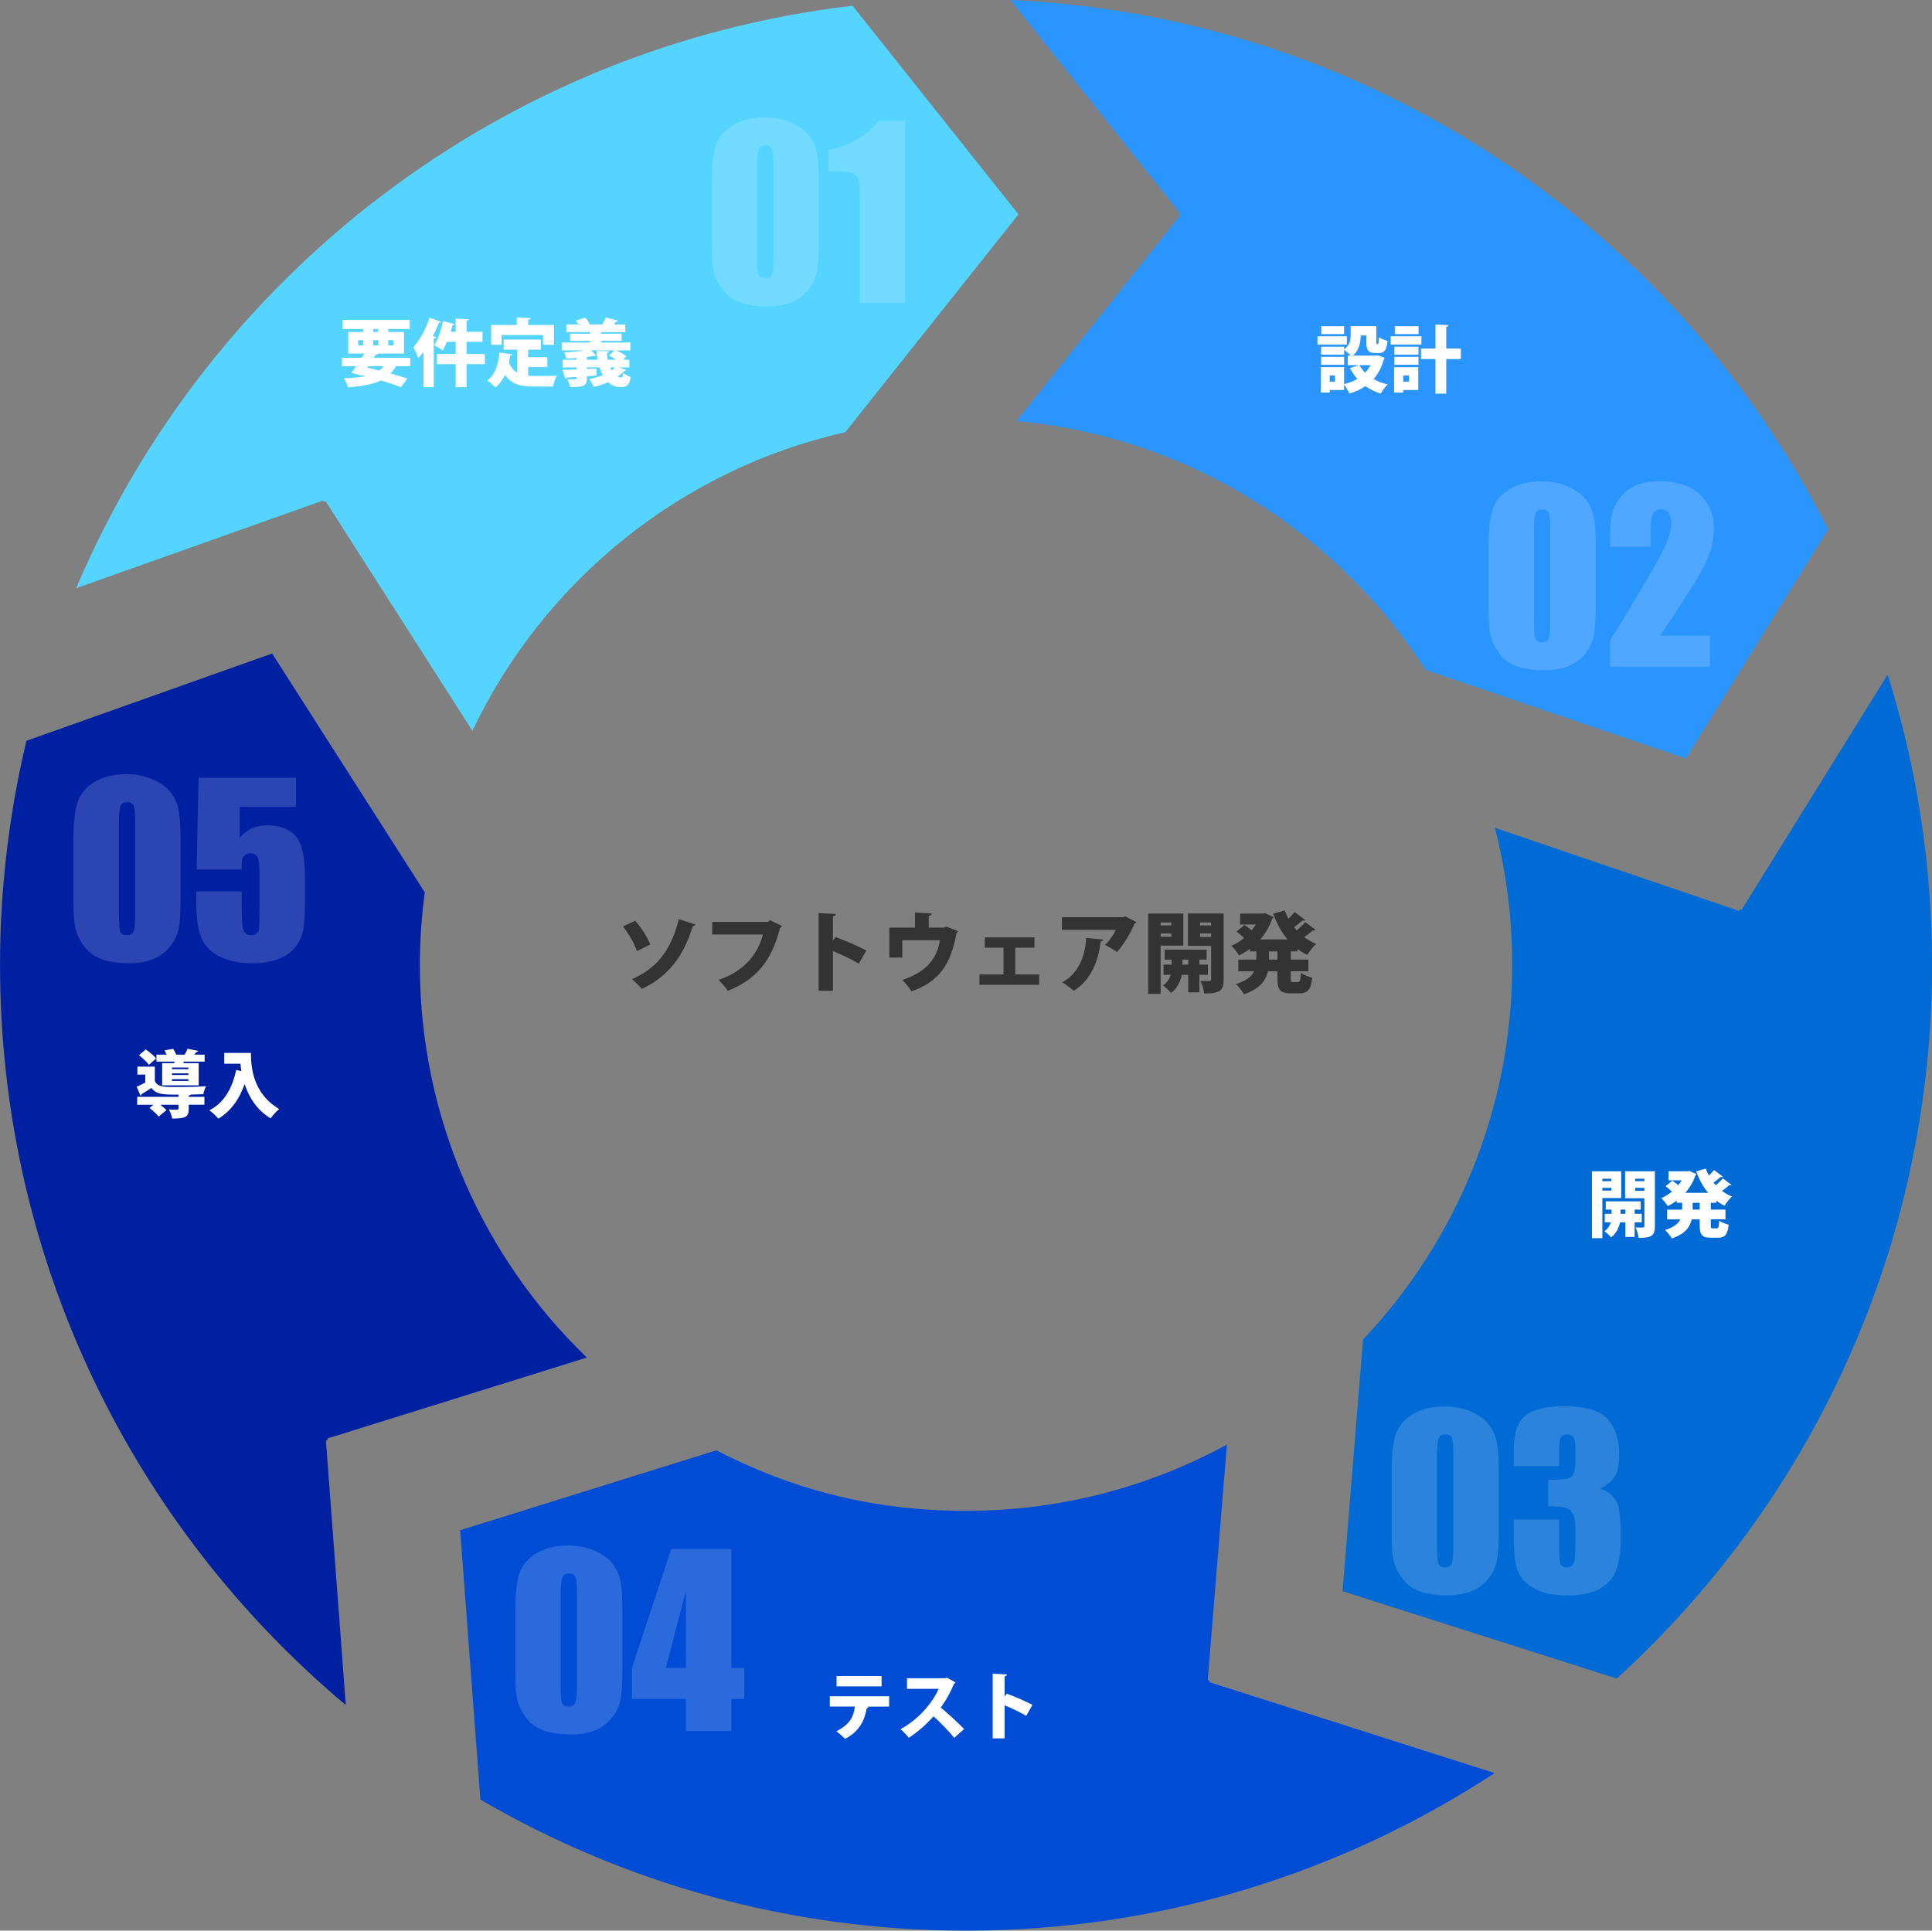 <?xml version="1.0" encoding="UTF-8"?>
<svg id="_レイヤー_1" data-name="レイヤー 1" xmlns="http://www.w3.org/2000/svg" viewBox="0 0 791.46 791">
  <rect x="0" y="0" width="791.46" height="791" fill="#808080" stroke="none"/>
  <defs>
    <style>
      .cls-1 {
        fill: #55d4ff;
      }

      .cls-2 {
        fill: #fff;
      }

      .cls-3 {
        fill: #2b95ff;
      }

      .cls-4 {
        opacity: .17;
      }

      .cls-5 {
        fill: #0020a2;
      }

      .cls-6 {
        fill: #333;
      }

      .cls-7 {
        fill: #004cd5;
      }

      .cls-8 {
        fill: #006ad5;
      }
    </style>
  </defs>
  <g id="Infographics">
    <g>
      <path class="cls-3" d="M483.33,87.3l-.43.54.43.54-66.9,84.14c70.39,6.46,131.3,45.52,167.58,101.96l106.6,36.3,58.31-93.93C686.27,93.06,560.53,6.64,413.92,0l69.41,87.3Z"/>
      <path class="cls-1" d="M132.4,205.05l.37.58.65-.23,60.11,94.03c29.06-61.2,85.09-107.07,152.73-122.35l70.96-89.25L349.25,2.35C205.67,19.16,85.56,112.73,31.2,241l101.2-35.95Z"/>
      <path class="cls-7" d="M495.36,689.19l.06-.69-.66-.21,7.85-96.42c-31.76,17.3-68.16,27.13-106.87,27.13s-71.63-8.98-102.3-24.78l-104.93,32.73,8.29,110.35c58.46,34.08,126.39,53.69,198.94,53.69,79.95,0,154.3-23.79,216.53-64.55l-116.9-37.26Z"/>
      <path class="cls-5" d="M133.51,590.25l.66-.21-.05-.69,106.28-33.15c-42.15-40.69-68.4-97.73-68.4-160.94,0-10.06.73-19.95,2.02-29.66l-62.54-97.85-100.66,35.76c-7,29.46-10.81,60.15-10.81,91.74,0,121.81,55.08,230.73,141.65,303.32l-8.14-108.34Z"/>
      <path class="cls-8" d="M713.39,372.85l-.65-.22-.36.59-100-34.06c4.63,17.93,7.1,36.73,7.1,56.11,0,59.48-23.25,113.49-61.1,153.56l-8.39,103.09,112.33,35.8c79.35-72.37,129.16-176.59,129.16-292.46,0-41.42-6.39-81.34-18.19-118.86l-59.88,96.45Z"/>
    </g>
  </g>
  <g>
    <path class="cls-2" d="M168.05,150.07h-5.85c-.63,1.14-1.38,2.1-2.19,2.97,2.61.72,4.98,1.44,6.81,2.07l-2.58,3.54c-2.16-.84-5.01-1.83-8.19-2.79-3.33,1.62-7.68,2.37-13.53,2.85-.33-1.26-.99-2.79-1.65-3.72,3.48-.12,6.39-.36,8.85-.87l-1.41-.36-.12.18-4.23-1.26c.57-.75,1.23-1.65,1.89-2.61h-5.76v-3.48h8.1c.36-.6.72-1.17,1.08-1.74h-6.63v-8.85h6.15v-1.2h-8.49v-3.75h27.54v3.75h-8.79v1.2h6.45v8.85h-10.59c-.15.27-.42.42-.99.39l-.84,1.35h14.97v3.48ZM146.72,139.39v2.1h2.07v-2.1h-2.07ZM150.86,150.07l-.36.54,4.86,1.17c.66-.48,1.26-1.05,1.77-1.71h-6.27ZM152.9,134.8v1.2h2.04v-1.2h-2.04ZM152.9,141.49h2.04v-2.1h-2.04v2.1ZM161.15,139.39h-2.1v2.1h2.1v-2.1Z"/>
    <path class="cls-2" d="M180.74,131.83c-.18.3-.51.42-.93.39-.72,1.83-1.56,3.72-2.49,5.52l1.26.33c-.06.3-.33.54-.87.6v19.95h-4.23v-14.52c-.69.93-1.38,1.83-2.1,2.61-.39-1.08-1.44-3.39-2.01-4.47,2.49-2.64,5.07-7.44,6.6-12.06l4.77,1.65ZM198.62,145.03v4.17h-7.5v9.45h-4.44v-9.45h-7.8v-4.17h7.8v-4.98h-3.6c-.54,1.32-1.14,2.52-1.77,3.51-.81-.66-2.43-1.59-3.42-2.1,1.5-2.31,2.88-6.33,3.6-9.93l4.71,1.26c-.09.27-.39.42-.81.39-.24.9-.48,1.8-.78,2.73h2.07v-5.37l5.37.27c-.03.36-.3.57-.93.66v4.44h6.54v4.14h-6.54v4.98h7.5Z"/>
    <path class="cls-2" d="M216.35,150.4v3.51c.84.09,1.71.12,2.61.12,1.89,0,6.78,0,9.12-.09-.63,1.02-1.32,3.12-1.53,4.44h-7.83c-5.25,0-9.18-.84-11.88-4.8-.96,2.1-2.22,3.87-3.87,5.16-.72-.78-2.37-2.22-3.36-2.85,3.12-2.16,4.53-6.45,4.98-11.46l5.19.75c-.09.3-.36.51-.81.54-.12.96-.3,1.89-.48,2.79.75,2.01,1.89,3.3,3.3,4.14v-9.39h-5.46v-4.14h15.27v4.14h-5.25v3.06h7.86v4.08h-7.86ZM205.49,137.26v3.99h-4.29v-8.1h10.5v-3.12l5.64.3c-.03.36-.3.57-.96.66v2.16h10.56v8.1h-4.5v-3.99h-16.95Z"/>
    <path class="cls-2" d="M253.64,150.52l2.94,1.11c-.15.21-.45.36-.87.3-.75.87-1.65,1.68-2.7,2.4.42.21.81.33,1.23.33.69,0,.93-.39,1.08-1.89.81.72,2.04,1.41,3.06,1.71-.6,3.45-1.68,4.14-4.23,4.14-1.95,0-3.57-.72-5.04-2.07-1.83.84-3.81,1.5-5.82,1.98-.39-.84-1.32-2.46-1.92-3.24,1.92-.36,3.84-.9,5.55-1.59-.51-.96-.96-2.01-1.35-3.18h-5.16v.66l3.96-.18-.03,2.88-3.93.27c0,3.45,0,4.47-6.84,4.47-.21-.99-.72-2.37-1.2-3.3.72.06,1.65.09,2.37.09.39,0,.72-.03.87-.03.6,0,.6-.12.6-.93l-4.08.24c-.06.27-.3.42-.54.48l-1.17-3.63c1.59-.03,3.6-.12,5.79-.18v-.84h-5.7v-3.15h5.7v-.69c-1.44.12-2.88.18-4.23.21-.12-.72-.51-1.86-.87-2.55,2.76-.12,5.82-.36,8.25-.75v-.03h-9.24v-3.24h11.64v-.66h-8.19v-2.94h8.19v-.66h-9.75v-3.15h4.92c-.27-.54-.63-1.11-.99-1.59l3.84-1.2c.72.75,1.41,1.86,1.71,2.67l-.33.12h6.03l-.39-.12c.48-.84,1.05-1.92,1.35-2.73l5.1,1.32c-.12.27-.39.39-.87.39-.27.36-.6.75-.93,1.14h4.74v3.15h-9.93v.66h8.4v2.94h-8.4v.66h11.97v3.24h-5.76c1.47.66,3.21,1.62,4.14,2.43l-1.38,1.38h2.58v3.15h-4.17ZM240.41,147.37h4.38c-.21-1.14-.36-2.34-.42-3.6l5.19.15c0,.33-.27.57-.9.66.03.93.15,1.89.33,2.79h3.48c-.93-.63-2.04-1.23-3-1.68l2.19-2.13h-9.54l2.1,2.13c-.12.09-.18.09-.72.09-.9.18-1.95.36-3.09.48v1.11ZM249.98,150.52c.18.45.39.84.63,1.23.54-.39,1.02-.78,1.44-1.23h-2.07Z"/>
  </g>
  <g>
    <path class="cls-2" d="M551.75,137.77v3.39h-12.03v-3.39h12.03ZM564.5,145.57l2.76,1.05c-.06.24-.21.36-.36.54-.87,3.27-2.28,5.94-4.2,8.13,1.68.96,3.63,1.71,5.76,2.22-.96.87-2.22,2.64-2.82,3.75-2.37-.72-4.47-1.74-6.3-3.06-1.89,1.29-4.08,2.31-6.57,3.06-.42-1.05-1.38-2.7-2.16-3.66v2.19h-5.88v1.05h-3.66v-10.41h9.54v6.96c2.01-.48,3.84-1.2,5.43-2.16-1.17-1.32-2.16-2.79-3.03-4.44l3.75-1.2h-4.62v-3.9h1.23c-.69-.75-1.92-1.77-2.73-2.28v1.89h-9.45v-3.24h9.45v1.08c2.43-1.74,2.67-4.02,2.67-5.97v-3.57h10.5v6.39c0,.9.03.99.27.99h.33c.3,0,.42-.39.48-2.85.75.63,2.43,1.26,3.51,1.53-.36,3.87-1.35,4.98-3.54,4.98h-1.59c-2.73,0-3.54-1.11-3.54-4.59v-2.61h-2.31c-.03,2.79-.6,6.12-3.24,8.25h9.57l.75-.12ZM550.64,146.2v3.24h-9.45v-3.24h9.45ZM550.61,133.66v3.24h-9.33v-3.24h9.33ZM546.89,156.37v-2.55h-2.16v2.55h2.16ZM556.88,149.59c.6,1.11,1.41,2.16,2.37,3.09.87-.9,1.59-1.95,2.19-3.09h-4.56Z"/>
    <path class="cls-2" d="M582.29,137.77v3.39h-12.57v-3.39h12.57ZM581,150.43v9.36h-6.15v1.05h-3.75v-10.41h9.9ZM571.22,145.3v-3.24h9.87v3.24h-9.87ZM571.22,149.44v-3.24h9.87v3.24h-9.87ZM581.12,133.66v3.24h-9.72v-3.24h9.72ZM577.19,153.82h-2.34v2.55h2.34v-2.55ZM598.46,142.78v4.32h-6v14.19h-4.44v-14.19h-5.91v-4.32h5.91v-9.84l5.37.27c-.03.36-.3.57-.93.66v8.91h6Z"/>
  </g>
  <g>
    <path class="cls-2" d="M664.16,490.85h-7.74v16.44h-4.26v-27.42h12v10.98ZM660.08,482.93h-3.66v.99h3.66v-.99ZM656.42,487.79h3.66v-1.11h-3.66v1.11ZM672.56,500.81h-2.91v5.97h-3.81v-5.97h-2.19c-.42,1.92-1.47,4.65-3.69,6.15-.57-.75-1.89-1.95-2.73-2.52,1.47-.99,2.28-2.4,2.67-3.63h-2.49v-3.51h2.76v-1.71h-2.37v-3.39h14.34v3.39h-2.49v1.71h2.91v3.51ZM663.86,497.3h1.98v-1.71h-1.98v1.71ZM677.93,479.87v22.53c0,3.6-1.05,4.83-6.66,4.77-.12-1.17-.69-3.18-1.26-4.29.69.06,1.47.06,2.1.06,1.38,0,1.53,0,1.53-.6v-11.4h-7.92v-11.07h12.21ZM673.64,482.93h-3.78v.99h3.78v-.99ZM669.86,487.88h3.78v-1.2h-3.78v1.2Z"/>
    <path class="cls-2" d="M703.1,492.8h-2.25v2.79h6v3.99h-6v2.34c0,1.2.09,1.35.81,1.35h1.65c.69,0,.84-.57.96-3.18.93.69,2.73,1.41,3.9,1.68-.42,4.05-1.53,5.34-4.41,5.34h-2.94c-3.66,0-4.53-1.29-4.53-5.16v-2.37h-3.24c-.72,3.12-2.79,6.06-8.19,7.83-.54-.99-1.86-2.7-2.76-3.48,3.63-1.08,5.4-2.64,6.24-4.35h-5.4v-3.99h6.15v-2.79h-2.19v-.9c-1.17.87-2.4,1.62-3.72,2.25-.57-.99-1.77-2.49-2.64-3.27,1.56-.66,3.03-1.56,4.38-2.67-.72-.69-1.77-1.56-2.58-2.22l2.73-2.25c.72.51,1.71,1.2,2.43,1.83.51-.63.99-1.29,1.38-1.98h-5.34v-3.72h7.77l.69-.15,3.03,1.35c-.09.21-.3.39-.51.51-.9,2.7-2.31,5.07-4.11,7.11h9.33c-2.07-2.46-3.66-5.43-4.89-8.79l3.93-1.11c.36.96.78,1.92,1.26,2.82.81-.75,1.56-1.56,2.13-2.25l3.6,2.7c-.12.15-.33.21-.6.21-.12,0-.24,0-.36-.03-.69.66-1.83,1.53-2.85,2.28.3.36.6.75.93,1.08,1.05-.9,2.16-1.95,2.88-2.82l3.54,2.64c-.12.15-.33.21-.6.21-.09,0-.21,0-.33-.03-.75.66-1.89,1.56-2.97,2.31,1.26.93,2.61,1.71,4.11,2.31-1.02.87-2.37,2.61-3.03,3.78-1.23-.6-2.34-1.29-3.39-2.07v.87ZM696.29,495.59v-2.79h-2.88v2.79h2.88Z"/>
  </g>
  <g>
    <path class="cls-2" d="M364.24,699.19l-9.09.03.66.18c-.09.21-.33.42-.75.42-.81,4.59-2.67,9.42-8.88,12.6-.69-.75-2.58-2.4-3.54-3.09,5.73-3,7.05-6.09,7.56-10.14h-10.26v-4.23h24.3v4.23ZM361.15,690.91h-18.45v-4.23h18.45v4.23Z"/>
    <path class="cls-2" d="M391.45,689.29c-.12.27-.36.48-.63.6-1.71,3.9-3.06,6.42-5.43,9.72,2.79,2.28,6.96,6.06,9.57,8.79l-4.05,3.6c-2.16-2.67-6.21-6.84-8.46-8.79-2.91,3.15-6.51,6.48-10.17,8.76-.75-.99-2.37-2.67-3.39-3.51,7.05-3.81,12.93-10.38,15.63-16.53h-12.96v-4.35h15.57l.75-.21,3.57,1.92Z"/>
    <path class="cls-2" d="M420.4,703c-2.25-1.35-6.03-3.18-8.85-4.32v13.56h-4.89v-26.52l5.85.3c-.03.36-.3.69-.96.81v8.28l.87-1.2c3.21,1.14,7.65,3.06,10.53,4.59l-2.55,4.5Z"/>
  </g>
  <g>
    <path class="cls-2" d="M63.43,442.96c1.29,2.4,3.48,2.4,9.39,2.4,3.84,0,8.52-.09,11.52-.33-.36.78-.87,2.31-1.05,3.27-1.41.06-3.24.12-5.16.15-.12.18-.33.33-.81.39v.54h6.42v3.24h-6.42v1.68c0,3.24-1.14,3.99-6.78,3.99-.18-1.14-.78-2.7-1.32-3.75.75.06,1.71.09,2.43.09,1.32,0,1.47-.03,1.47-.45v-1.56h-7.44c.96.75,1.92,1.56,2.49,2.22l-3.18,2.64c-.72-.99-2.43-2.52-3.75-3.54l1.62-1.32h-6.66v-3.24h16.92v-.9c-6.51,0-9.09-.06-11.1-2.76-1.41.96-2.82,1.86-4.05,2.58-.03.33-.12.48-.42.57l-1.56-3.63c1.08-.45,2.34-1.05,3.51-1.71v-3.27h-3.21v-3.24h7.14v5.94ZM59.71,429.97c1.5,1.02,3.39,2.55,4.26,3.69l-2.97,2.61c-.78-1.14-2.58-2.79-4.08-3.93l2.79-2.37ZM71.35,435.58l.15-.63h-7.41v-2.85h4.14c-.24-.6-.54-1.23-.81-1.77l3.54-.6c.45.69.93,1.59,1.23,2.37h3.45c.45-.81.9-1.68,1.17-2.4l4.5.87c-.09.24-.33.36-.78.39-.27.36-.6.75-.96,1.14h4.26v2.85h-8.46l-.3.63h6.33v9.09h-14.97v-9.09h4.92ZM77.17,438.04v-.66h-6.72v.66h6.72ZM77.17,440.44v-.69h-6.72v.69h6.72ZM77.17,442.87v-.72h-6.72v.72h6.72Z"/>
    <path class="cls-2" d="M91.87,431.38h10.92c0,5.91.87,16.74,11.58,22.98-.99.78-2.76,2.73-3.51,3.84-5.73-3.45-8.91-8.79-10.65-14.04-2.19,6.24-5.7,11.16-10.77,14.16-.75-.93-2.55-2.61-3.66-3.42,5.85-2.94,9.42-8.94,10.95-16.53l2.16.51c-.18-1.08-.3-2.1-.39-3.06h-6.63v-4.44Z"/>
  </g>
  <g class="cls-4">
    <path class="cls-2" d="M335.45,74.78v24.87c0,5.65-.31,9.76-.92,12.34-.61,2.58-1.89,4.99-3.82,7.23-1.93,2.24-4.27,3.85-7,4.84-2.73.98-5.79,1.47-9.17,1.47-4.45,0-8.15-.51-11.1-1.54-2.95-1.03-5.3-2.63-7.05-4.81-1.75-2.18-2.99-4.47-3.73-6.89-.74-2.41-1.11-6.24-1.11-11.49v-26.02c0-6.85.59-11.97,1.77-15.38,1.18-3.41,3.53-6.14,7.05-8.2,3.52-2.06,7.78-3.09,12.78-3.09,4.08,0,7.74.71,10.96,2.14,3.22,1.43,5.63,3.17,7.23,5.23,1.6,2.06,2.68,4.38,3.25,6.95.57,2.58.85,6.69.85,12.34ZM316.84,68.51c0-3.96-.19-6.44-.58-7.44-.38-1-1.28-1.5-2.69-1.5s-2.3.53-2.74,1.59c-.45,1.06-.67,3.51-.67,7.35v36.38c0,4.33.21,6.94.62,7.83.41.89,1.31,1.34,2.69,1.34s2.29-.52,2.72-1.57c.43-1.04.64-3.39.64-7.05v-36.94Z"/>
    <path class="cls-2" d="M370.82,49.54v74.56h-18.61v-39.98c0-5.77-.14-9.24-.41-10.41-.28-1.17-1.04-2.05-2.28-2.65-1.24-.6-4.01-.9-8.31-.9h-1.84v-8.69c9-1.94,15.83-5.92,20.49-11.94h10.96Z"/>
  </g>
  <g class="cls-4">
    <path class="cls-2" d="M653.69,223.87v24.87c0,5.65-.31,9.76-.92,12.34s-1.89,4.99-3.82,7.23c-1.93,2.24-4.27,3.85-7,4.84-2.73.98-5.79,1.47-9.17,1.47-4.45,0-8.15-.51-11.1-1.54-2.95-1.03-5.3-2.63-7.05-4.81-1.75-2.18-2.99-4.47-3.73-6.89-.74-2.41-1.11-6.24-1.11-11.49v-26.02c0-6.85.59-11.97,1.77-15.38,1.18-3.41,3.53-6.14,7.05-8.2,3.52-2.06,7.78-3.09,12.78-3.09,4.08,0,7.74.71,10.96,2.14s5.63,3.17,7.23,5.23c1.6,2.06,2.68,4.38,3.25,6.95s.85,6.69.85,12.34ZM635.08,217.61c0-3.96-.19-6.44-.58-7.44-.38-1-1.28-1.5-2.69-1.5s-2.3.53-2.74,1.59c-.45,1.06-.67,3.51-.67,7.35v36.38c0,4.33.21,6.94.62,7.83.41.89,1.31,1.34,2.69,1.34s2.29-.52,2.72-1.57c.43-1.04.64-3.39.64-7.05v-36.94Z"/>
    <path class="cls-2" d="M700.48,260.49v12.71h-40.94v-10.64c12.14-19.83,19.35-32.11,21.63-36.82,2.29-4.71,3.43-8.39,3.43-11.03,0-2.03-.35-3.54-1.04-4.54-.69-1-1.75-1.5-3.16-1.5s-2.47.55-3.16,1.66c-.69,1.1-1.04,3.3-1.04,6.59v7.09h-16.67v-2.72c0-4.18.21-7.47.64-9.88.43-2.41,1.49-4.78,3.18-7.12,1.69-2.33,3.88-4.1,6.59-5.3,2.7-1.2,5.94-1.8,9.72-1.8,7.4,0,13,1.83,16.79,5.5,3.79,3.67,5.69,8.31,5.69,13.93,0,4.27-1.07,8.78-3.2,13.54-2.13,4.76-8.42,14.86-18.86,30.3h20.4Z"/>
  </g>
  <g class="cls-4">
    <path class="cls-2" d="M613.98,602.87v24.87c0,5.65-.31,9.76-.92,12.34s-1.89,4.99-3.82,7.23-4.27,3.85-7,4.84c-2.73.98-5.79,1.47-9.17,1.47-4.45,0-8.15-.51-11.1-1.54-2.95-1.03-5.3-2.63-7.05-4.81-1.75-2.18-2.99-4.47-3.73-6.88-.74-2.41-1.11-6.24-1.11-11.49v-26.02c0-6.85.59-11.97,1.77-15.38,1.18-3.41,3.53-6.14,7.05-8.2,3.52-2.06,7.78-3.08,12.78-3.08,4.08,0,7.74.71,10.96,2.14s5.63,3.17,7.23,5.23c1.6,2.06,2.68,4.38,3.25,6.96s.85,6.69.85,12.34ZM595.37,596.61c0-3.96-.19-6.44-.58-7.44-.38-1-1.28-1.5-2.69-1.5s-2.3.53-2.74,1.59c-.45,1.06-.67,3.51-.67,7.35v36.38c0,4.33.21,6.94.62,7.83.41.89,1.31,1.34,2.69,1.34s2.29-.52,2.72-1.57c.43-1.04.64-3.39.64-7.05v-36.94Z"/>
    <path class="cls-2" d="M655.61,609.94c2.83.95,4.93,2.51,6.31,4.68,1.38,2.17,2.07,7.24,2.07,15.23,0,5.93-.68,10.53-2.03,13.8-1.35,3.27-3.68,5.76-7,7.46s-7.57,2.56-12.76,2.56c-5.89,0-10.52-.99-13.89-2.97s-5.57-4.41-6.63-7.28-1.59-7.85-1.59-14.95v-5.9h18.61v12.11c0,3.22.19,5.27.58,6.15.38.88,1.24,1.31,2.56,1.31,1.44,0,2.39-.55,2.86-1.66s.69-3.99.69-8.66v-5.16c0-2.86-.32-4.94-.97-6.26-.64-1.32-1.6-2.19-2.86-2.6-1.26-.42-3.7-.65-7.32-.71v-10.82c4.42,0,7.15-.17,8.2-.51,1.04-.34,1.8-1.07,2.26-2.21.46-1.13.69-2.92.69-5.34v-4.15c0-2.61-.27-4.33-.81-5.16s-1.37-1.24-2.51-1.24c-1.29,0-2.17.44-2.65,1.31-.48.88-.71,2.74-.71,5.6v6.12h-18.61v-6.36c0-7.12,1.63-11.94,4.88-14.44,3.25-2.5,8.43-3.75,15.52-3.75,8.87,0,14.89,1.73,18.05,5.2,3.16,3.47,4.74,8.28,4.74,14.45,0,4.17-.57,7.19-1.7,9.04-1.14,1.86-3.13,3.55-5.99,5.08Z"/>
  </g>
  <g class="cls-4">
    <path class="cls-2" d="M254.98,659.87v24.87c0,5.65-.31,9.76-.92,12.34-.61,2.58-1.89,4.99-3.82,7.23-1.93,2.24-4.27,3.85-7,4.84-2.73.98-5.79,1.47-9.17,1.47-4.45,0-8.15-.51-11.1-1.54-2.95-1.03-5.3-2.63-7.05-4.81-1.75-2.18-2.99-4.47-3.73-6.88s-1.11-6.24-1.11-11.49v-26.02c0-6.85.59-11.97,1.77-15.38,1.18-3.41,3.53-6.14,7.05-8.2,3.52-2.06,7.78-3.08,12.78-3.08,4.08,0,7.74.71,10.96,2.14,3.22,1.43,5.63,3.17,7.23,5.23,1.6,2.06,2.68,4.38,3.25,6.96.57,2.58.85,6.69.85,12.34ZM236.37,653.61c0-3.96-.19-6.44-.58-7.44-.38-1-1.28-1.5-2.69-1.5s-2.3.53-2.74,1.59c-.45,1.06-.67,3.51-.67,7.35v36.38c0,4.33.21,6.94.62,7.83s1.31,1.34,2.69,1.34,2.29-.52,2.72-1.57c.43-1.04.64-3.39.64-7.05v-36.94Z"/>
    <path class="cls-2" d="M299.61,634.63v48.73h5.3v12.71h-5.3v13.13h-18.61v-13.13h-22.11v-12.71l16.07-48.73h24.64ZM281,683.36v-31.73l-8.22,31.73h8.22Z"/>
  </g>
  <g class="cls-4">
    <path class="cls-2" d="M73.98,343.87v24.87c0,5.65-.31,9.76-.92,12.34-.61,2.58-1.89,4.99-3.82,7.23-1.93,2.24-4.27,3.85-7,4.84-2.73.98-5.79,1.47-9.17,1.47-4.45,0-8.15-.51-11.1-1.54-2.95-1.03-5.3-2.63-7.05-4.81-1.75-2.18-2.99-4.47-3.73-6.89-.74-2.41-1.11-6.24-1.11-11.49v-26.02c0-6.85.59-11.97,1.77-15.38,1.18-3.41,3.53-6.14,7.05-8.2,3.52-2.06,7.78-3.09,12.78-3.09,4.08,0,7.74.71,10.96,2.14,3.22,1.43,5.63,3.17,7.23,5.23,1.6,2.06,2.68,4.38,3.25,6.95.57,2.58.85,6.69.85,12.34ZM55.37,337.61c0-3.96-.19-6.44-.58-7.44-.38-1-1.28-1.5-2.69-1.5s-2.3.53-2.74,1.59c-.45,1.06-.67,3.51-.67,7.35v36.38c0,4.33.21,6.94.62,7.83.41.89,1.31,1.34,2.69,1.34s2.29-.52,2.72-1.57c.43-1.04.64-3.39.64-7.05v-36.94Z"/>
    <path class="cls-2" d="M121.28,318.63v11.93h-23.07v12.67c2.89-3.41,6.6-5.11,11.15-5.11,5.13,0,9,1.44,11.63,4.31,2.62,2.87,3.94,8.39,3.94,16.56v10.64c0,5.28-.25,9.16-.76,11.63-.51,2.47-1.59,4.76-3.25,6.86-1.66,2.1-3.97,3.72-6.93,4.84-2.96,1.12-6.58,1.68-10.85,1.68-4.79,0-9.01-.84-12.67-2.51-3.65-1.67-6.25-4.17-7.78-7.48-1.54-3.32-2.3-8.44-2.3-15.38v-4.05h18.61v4.65c0,4.82.17,8.24.51,10.27.34,2.03,1.5,3.04,3.5,3.04.92,0,1.67-.29,2.23-.88.57-.58.88-1.21.92-1.89.05-.67.1-3.61.16-8.8v-14.78c0-2.79-.29-4.7-.88-5.71-.58-1.01-1.55-1.52-2.9-1.52-.86,0-1.58.26-2.17.78-.58.52-.96,1.08-1.13,1.68-.17.6-.25,1.99-.25,4.17h-18.42l.78-37.58h39.93Z"/>
  </g>
  <g>
    <path class="cls-6" d="M260.23,377.23c2.52,2.81,4.97,6.77,6.16,9.75l-5.47,2.7c-.9-2.81-3.38-7.24-5.72-10.11l5.04-2.34ZM284.92,378.78c-.14.36-.47.61-1.12.65-3.89,13-10.65,20.95-20.95,25.77-.79-1.12-2.7-3.06-4-4.03,9.58-4.14,15.98-11.19,19.22-24.62l6.84,2.23Z"/>
    <path class="cls-6" d="M320.38,379.39c-.18.29-.47.58-.83.72-3.38,13.43-9.58,21.13-21.42,25.84-.83-1.33-2.66-3.38-3.74-4.5,10.69-3.53,16.23-10.94,18.14-18.57h-20.77v-5.18h22.78l.97-.65,4.86,2.34Z"/>
    <path class="cls-6" d="M351.84,394.83c-2.7-1.62-7.24-3.82-10.62-5.18v16.27h-5.87v-31.82l7.02.36c-.04.43-.36.83-1.15.97v9.93l1.04-1.44c3.85,1.37,9.18,3.67,12.63,5.51l-3.06,5.4Z"/>
    <path class="cls-6" d="M374.81,373.89l6.88.36c-.04.43-.47.9-1.22,1.01v4.79h6.3l.97-.4,4.79,1.87c-.11.22-.36.54-.68.68-2.34,13.17-7.2,19.94-18.43,23.97-.76-1.26-2.56-3.46-3.74-4.68,9.68-3.2,14.15-8.6,15.37-16.27h-15.41v7.09h-5.33v-12.27h10.51v-6.16Z"/>
    <path class="cls-6" d="M423.77,384.04v4.25h-7.85v10.94h9.79v4.25h-24.48v-4.25h9.86v-10.94h-7.67v-4.25h20.34Z"/>
    <path class="cls-6" d="M465.57,377.77c-.14.29-.43.5-.83.65-1.48,3.71-4.5,8.75-7.16,11.66-1.15-.86-3.46-2.23-4.9-2.92,1.73-1.58,3.6-4.36,4.43-6.19h-22.1v-5.18h25.3l.58-.36,4.68,2.34ZM451.96,384.97c-.07.4-.43.68-1.08.79-.83,7.59-3.85,15.77-10.98,20.16-1.19-.97-3.31-2.66-4.79-3.46,6.59-3.49,9.47-10.47,9.83-18.21l7.02.72Z"/>
    <path class="cls-6" d="M484.76,387.46h-9.29v19.73h-5.11v-32.9h14.4v13.17ZM479.86,377.95h-4.39v1.19h4.39v-1.19ZM475.47,383.78h4.39v-1.33h-4.39v1.33ZM494.83,399.41h-3.49v7.16h-4.57v-7.16h-2.63c-.5,2.3-1.76,5.58-4.43,7.38-.68-.9-2.27-2.34-3.28-3.02,1.76-1.19,2.74-2.88,3.2-4.36h-2.99v-4.21h3.31v-2.05h-2.84v-4.07h17.21v4.07h-2.99v2.05h3.49v4.21ZM484.4,395.2h2.38v-2.05h-2.38v2.05ZM501.28,374.28v27.03c0,4.32-1.26,5.79-7.99,5.72-.14-1.4-.83-3.82-1.51-5.15.83.07,1.76.07,2.52.07,1.66,0,1.84,0,1.84-.72v-13.68h-9.5v-13.28h14.65ZM496.13,377.95h-4.54v1.19h4.54v-1.19ZM491.6,383.89h4.54v-1.44h-4.54v1.44Z"/>
    <path class="cls-6" d="M531.48,389.8h-2.7v3.35h7.2v4.79h-7.2v2.81c0,1.44.11,1.62.97,1.62h1.98c.83,0,1.01-.68,1.15-3.82,1.12.83,3.28,1.69,4.68,2.02-.5,4.86-1.84,6.41-5.29,6.41h-3.53c-4.39,0-5.43-1.55-5.43-6.19v-2.84h-3.89c-.86,3.74-3.35,7.27-9.83,9.39-.65-1.19-2.23-3.24-3.31-4.17,4.36-1.3,6.48-3.17,7.49-5.22h-6.48v-4.79h7.38v-3.35h-2.63v-1.08c-1.4,1.04-2.88,1.94-4.46,2.7-.68-1.19-2.12-2.99-3.17-3.92,1.87-.79,3.64-1.87,5.26-3.2-.86-.83-2.12-1.87-3.1-2.66l3.28-2.7c.86.61,2.05,1.44,2.92,2.2.61-.76,1.19-1.55,1.66-2.38h-6.41v-4.46h9.32l.83-.18,3.63,1.62c-.11.25-.36.47-.61.61-1.08,3.24-2.77,6.08-4.93,8.53h11.19c-2.48-2.95-4.39-6.51-5.87-10.55l4.72-1.33c.43,1.15.94,2.3,1.51,3.38.97-.9,1.87-1.87,2.56-2.7l4.32,3.24c-.14.18-.4.25-.72.25-.14,0-.29,0-.43-.04-.83.79-2.2,1.84-3.42,2.74.36.43.72.9,1.12,1.3,1.26-1.08,2.59-2.34,3.46-3.38l4.25,3.17c-.14.18-.4.25-.72.25-.11,0-.25,0-.4-.04-.9.79-2.27,1.87-3.56,2.77,1.51,1.12,3.13,2.05,4.93,2.77-1.22,1.04-2.84,3.13-3.63,4.54-1.48-.72-2.81-1.55-4.07-2.48v1.04ZM523.31,393.14v-3.35h-3.46v3.35h3.46Z"/>
  </g>
</svg>